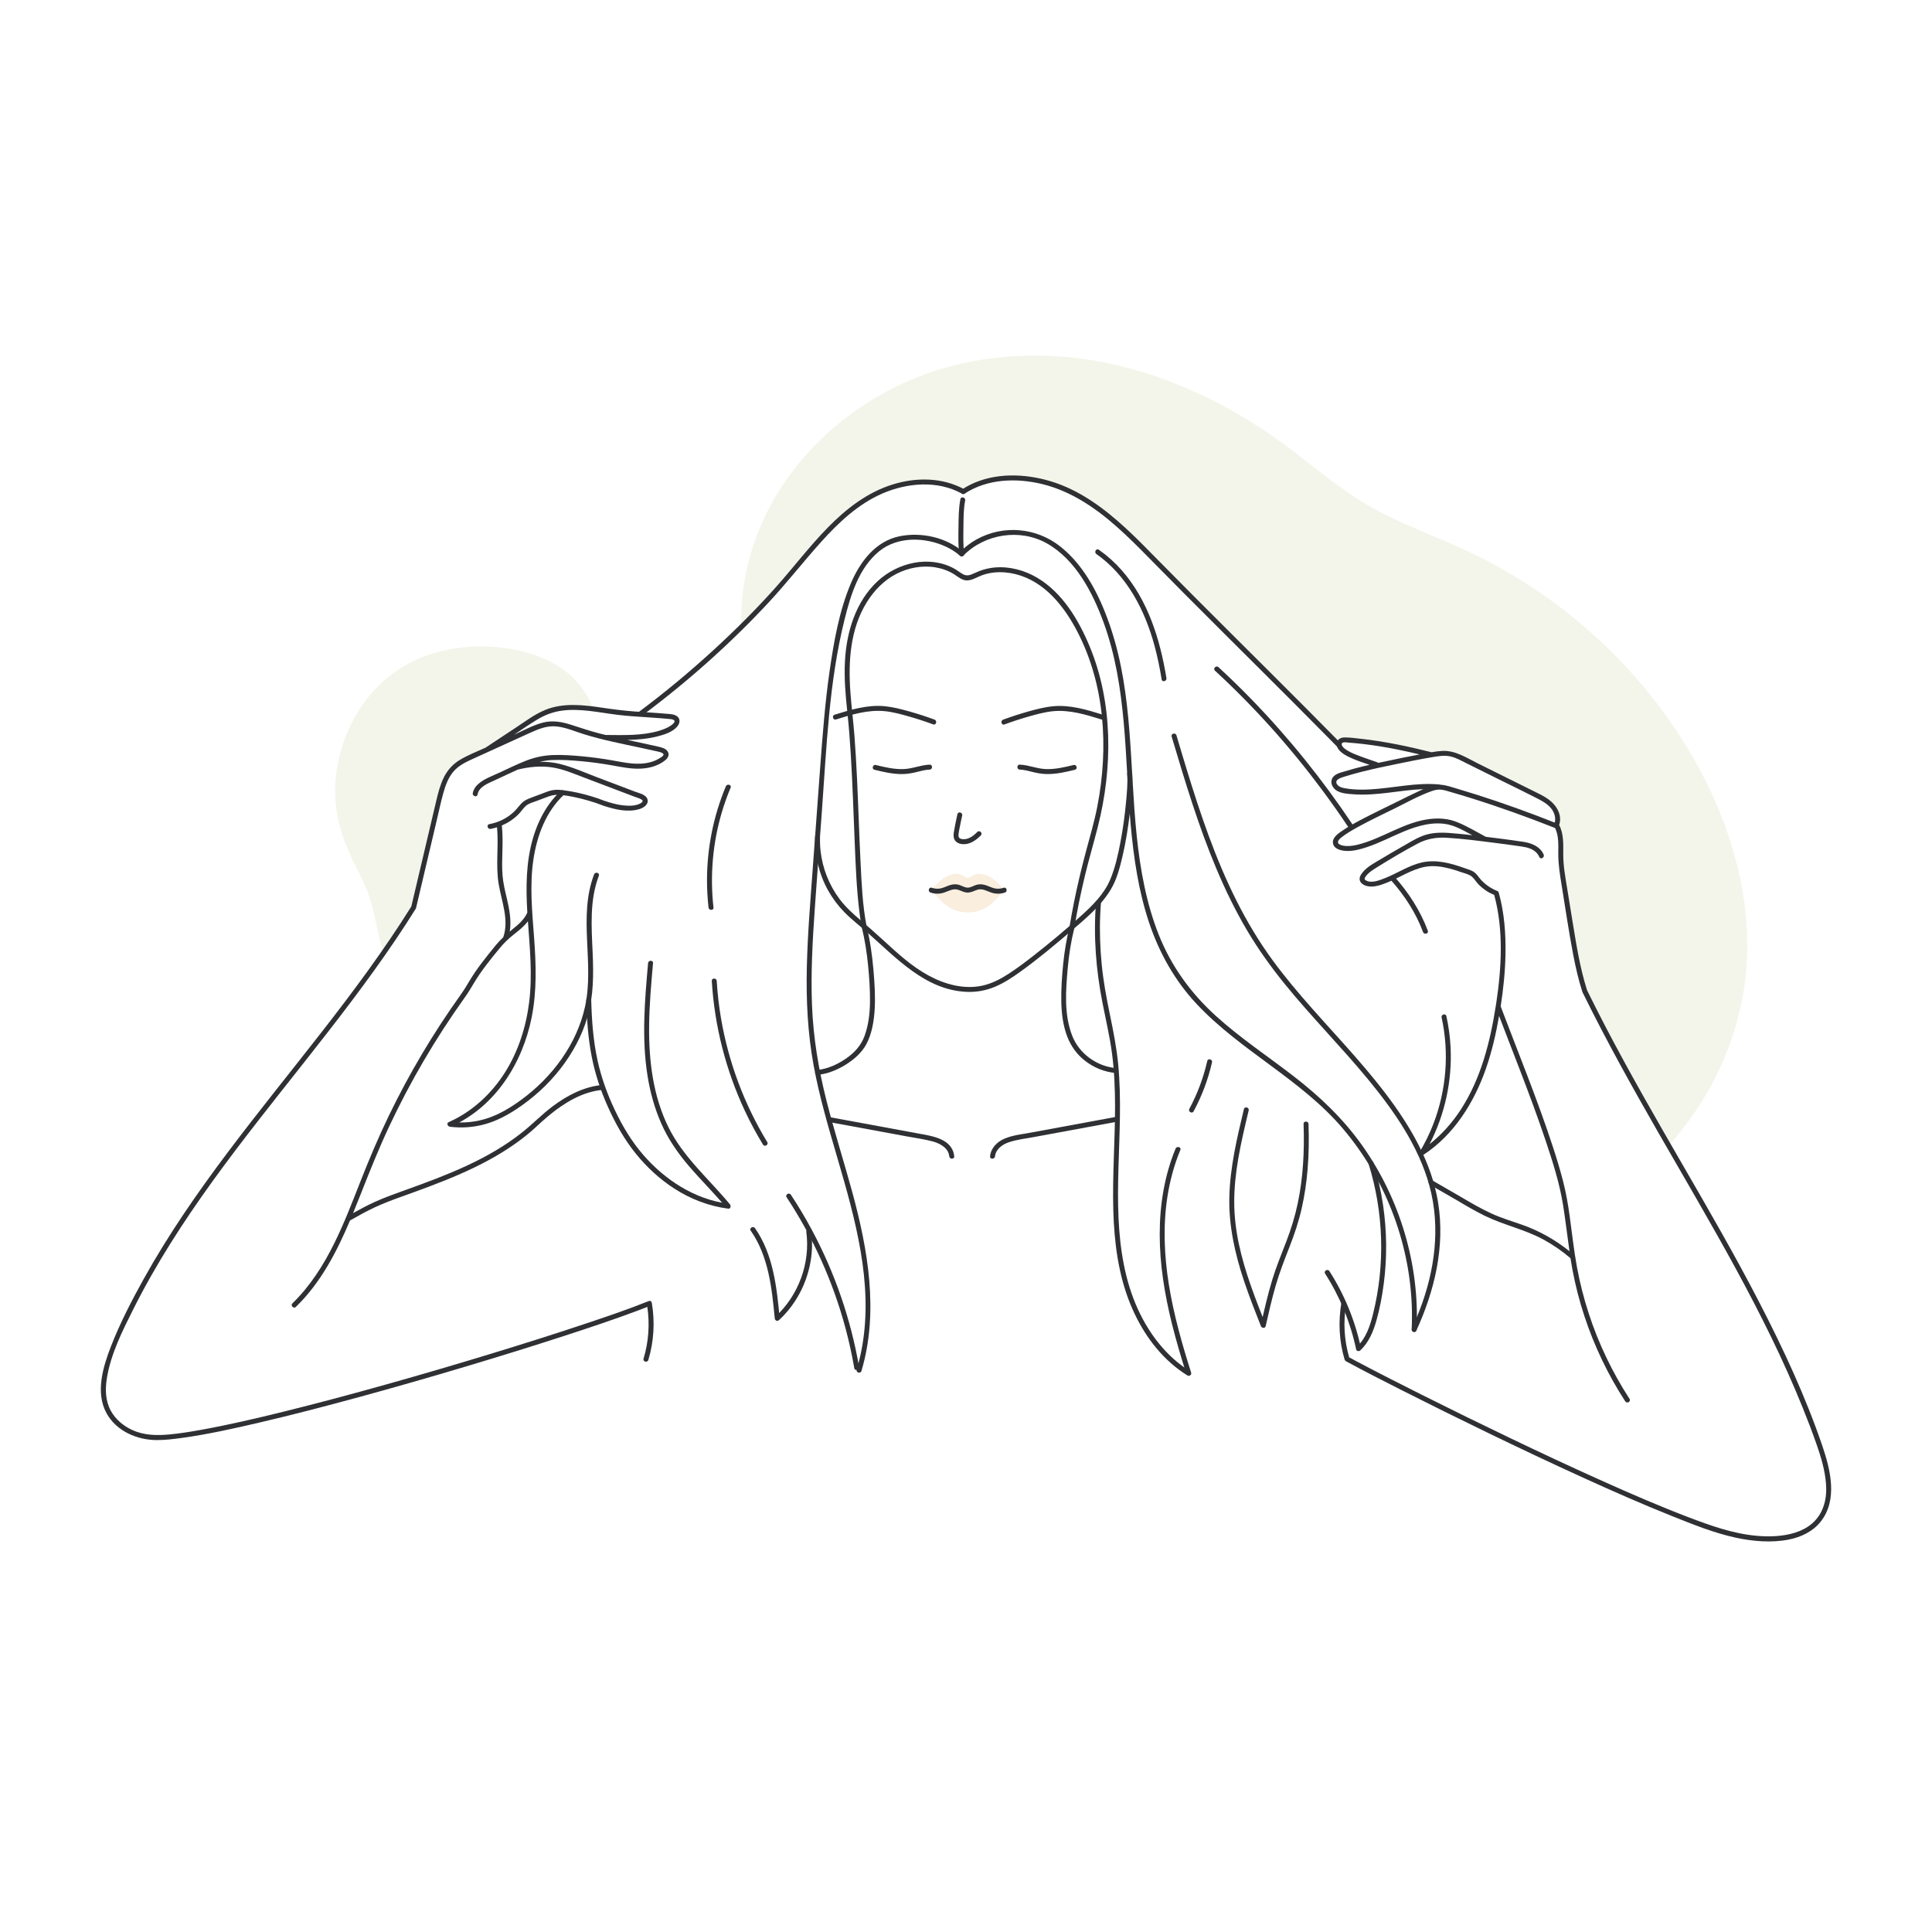 <svg width="500" height="500" viewBox="0 0 500 500" fill="none" xmlns="http://www.w3.org/2000/svg">
<rect x="0" y="0" width="500" height="500" fill="#808080" stroke="none"/>
<g clip-path="url(#clip0_771_402)">
<path d="M500 0H0V500H500V0Z" fill="white"/>
<path d="M145.681 173.213C141.6 170.327 136.787 168.687 131.883 167.889C122.763 166.407 112.536 167.631 104.522 172.391C95.841 177.547 89.963 186.462 87.726 196.219C86.338 202.276 86.389 208.355 88.096 214.344C88.915 217.218 90.035 219.995 91.307 222.697C92.571 225.385 94.063 227.956 95.112 230.741C96.852 235.367 97.432 240.285 98.768 245.021C98.993 245.815 98.971 245.831 99.258 246.578C99.701 246.016 104.987 239.354 106.985 236.173C106.929 235.978 106.915 235.761 106.965 235.522C107.709 232.041 109.028 228.72 109.82 225.253C110.596 221.857 111.097 218.4 111.892 215C113.007 210.224 113.417 204.604 116.214 200.434C119.339 195.775 125.148 195.222 129.59 192.363C131.964 190.837 133.915 188.791 136.239 187.201C138.421 185.709 140.884 184.603 143.434 183.911C146.68 183.03 150.02 182.821 153.355 182.961C151.775 179.057 149.16 175.675 145.681 173.213Z" fill="#F3F5EA"/>
<path d="M413.589 165.368C403.012 155.611 390.921 147.599 377.79 141.716C370.084 138.261 362.106 135.34 354.742 131.165C347.738 127.195 341.554 122.047 335.203 117.143C310.725 98.246 279.876 87.18 248.91 94.079C217.165 101.152 191.109 128.618 191.81 162.02C195.759 157.938 199.833 153.98 203.736 149.851C207.13 146.26 210.168 142.41 213.375 138.661C216.036 135.552 218.956 132.642 222.377 130.367C230.219 125.153 240.641 124.117 249.591 126.716C249.635 126.728 249.67 126.748 249.711 126.762C249.797 126.716 258.796 123.61 263.363 123.884C267.201 124.115 271.122 125.254 274.713 126.588C278.178 127.875 281.483 129.588 284.486 131.746C287.36 133.812 289.868 136.288 292.288 138.865C296.073 142.238 299.589 145.896 303.155 149.501C306.803 153.187 310.716 156.595 314.315 160.33C317.839 163.986 320.93 168.019 324.593 171.543C328.182 174.992 331.914 178.276 335.432 181.804C339.035 185.417 342.537 189.18 346.59 192.303C346.635 192.337 346.67 192.376 346.708 192.414C349.026 191.667 351.442 191.856 353.816 192.274C356.478 192.745 359.132 193.305 361.776 193.865C364.301 194.401 366.833 194.945 369.401 195.223C371.541 195.456 373.699 195.566 375.816 195.969C377.979 196.384 379.929 197.228 381.882 198.216C384.184 199.382 386.493 200.534 388.8 201.689C392.126 203.352 395.647 204.845 398.845 206.752C401.309 208.222 403.775 210.527 402.876 213.669C402.867 213.698 402.852 213.722 402.843 213.748C403.697 217.481 404.081 221.289 404.441 225.095C404.802 228.929 405.262 232.749 405.8 236.563C406.78 243.513 408.202 250.411 410.307 257.113C410.383 257.206 410.454 257.312 410.515 257.436C412.437 261.301 414.133 265.277 416.132 269.103C418.118 272.907 430.558 295 431.63 296.703C444.506 282.579 452.27 263.832 452.194 244.53C452.079 214.528 435.196 185.303 413.589 165.368Z" fill="#F3F5EA"/>
<path d="M259.474 229.77C258.203 228.415 256.857 227.018 255.116 226.464C254.29 226.202 253.356 226.009 252.518 226.236C251.802 226.429 251.222 227.141 250.487 227.162C249.752 227.142 249.071 226.421 248.354 226.228C247.516 226.001 246.682 226.202 245.857 226.464C244.116 227.018 242.769 228.415 241.499 229.77C241.226 230.062 241.265 230.594 241.624 231.02C242.836 232.457 244.125 233.884 245.697 234.838C246.317 235.215 246.981 235.505 247.667 235.721C249.503 236.296 251.472 236.296 253.306 235.721C253.994 235.506 254.657 235.216 255.277 234.838C256.849 233.884 258.138 232.457 259.349 231.02C259.707 230.594 259.748 230.063 259.474 229.77Z" fill="#FAEEDF"/>
<path d="M210.933 216.635C210.835 221.433 211.962 226.216 214.298 230.418C215.445 232.48 216.876 234.394 218.529 236.077C220.386 237.965 222.493 239.584 224.478 241.332C231.946 247.903 239.511 256.25 250.184 256.694C252.69 256.798 255.171 256.349 257.484 255.381C259.884 254.376 262.052 252.929 264.156 251.412C268.679 248.152 272.959 244.57 277.198 240.951C280.943 237.754 284.914 234.469 287.474 230.189C289.034 227.582 289.832 224.485 290.517 221.552C291.37 217.903 291.953 214.186 292.394 210.463C292.74 207.536 293.027 204.581 293.041 201.632C293.043 201.171 293.037 200.71 293.01 200.252C292.962 199.434 291.681 199.428 291.73 200.252C291.876 202.706 291.641 205.203 291.413 207.643C291.086 211.15 290.604 214.648 289.94 218.107C289.321 221.33 288.592 224.61 287.316 227.645C285.734 231.402 282.685 234.402 279.705 237.083C275.777 240.617 271.697 244.023 267.537 247.279C265.441 248.917 263.31 250.537 261.078 251.987C258.985 253.347 256.749 254.524 254.297 255.07C249.52 256.136 244.52 254.747 240.307 252.464C235.857 250.05 232.123 246.565 228.415 243.167C226.533 241.442 224.617 239.759 222.669 238.109C220.735 236.469 218.856 234.766 217.324 232.732C214.572 229.074 212.832 224.679 212.352 220.125C212.23 218.966 212.189 217.801 212.212 216.638C212.23 215.811 210.949 215.811 210.933 216.635Z" fill="#2E3034"/>
<path d="M249.319 142.894C244.974 139.063 238.432 137.635 232.81 138.782C226.572 140.053 222.552 145.415 220.199 150.983C217.178 158.126 215.8 166.065 214.697 173.701C213.508 181.938 212.886 190.24 212.267 198.534C211.618 207.223 210.984 215.913 210.351 224.605C209.728 233.177 209.003 241.755 208.806 250.353C208.611 258.858 209.027 267.359 210.567 275.736C212.069 283.914 214.441 291.898 216.772 299.871C221.353 315.543 226.021 332.105 223.112 348.546C222.759 350.544 222.288 352.516 221.711 354.461C221.476 355.253 222.711 355.589 222.945 354.8C227.483 339.517 224.621 323.35 220.513 308.315C218.374 300.484 215.895 292.748 213.9 284.878C211.841 276.757 210.477 268.55 210.146 260.169C209.816 251.802 210.289 243.431 210.875 235.086C211.465 226.685 212.09 218.285 212.707 209.886C213.92 193.371 214.538 176.548 218.551 160.413C220.138 154.031 222.24 146.983 227.543 142.658C232.309 138.771 239.444 138.98 244.814 141.48C246.115 142.087 247.335 142.848 248.414 143.798C249.03 144.341 249.939 143.439 249.319 142.894Z" fill="#2E3034"/>
<path d="M249.319 143.799C254.855 138.142 263.957 136.733 270.886 140.604C278.352 144.778 282.79 153.362 285.614 161.105C291.72 177.861 291.052 195.972 292.625 213.477C293.389 221.98 294.639 230.519 297.34 238.643C299.956 246.517 304.008 253.761 309.692 259.832C321.065 271.985 336.618 279.27 347.471 292.007C358.299 304.714 364.723 321.153 365.367 337.837C365.447 339.918 365.432 342 365.338 344.079C365.3 344.903 366.581 344.901 366.618 344.079C367.393 327.201 362.282 310.183 352.511 296.415C347.584 289.473 341.494 283.698 334.778 278.514C328.061 273.33 320.951 268.624 314.656 262.911C308.183 257.035 303.12 250.062 299.888 241.914C296.636 233.716 295.079 224.945 294.17 216.206C292.315 198.372 293.232 179.967 287.532 162.734C284.934 154.877 280.928 146.505 274.249 141.313C268.08 136.521 259.669 135.794 252.788 139.566C251.174 140.453 249.703 141.58 248.415 142.895C247.838 143.482 248.742 144.39 249.319 143.799Z" fill="#2E3034"/>
<path d="M283.652 233.52C282.947 242.175 283.637 250.909 285.298 259.42C286.162 263.845 287.214 268.238 287.798 272.712C288.383 277.186 288.569 281.702 288.573 286.208C288.582 295.211 287.866 304.203 288.121 313.205C288.353 321.458 289.399 329.833 292.543 337.526C295.237 344.119 299.37 350.194 305.124 354.483C305.836 355.013 306.572 355.51 307.327 355.979C307.793 356.269 308.435 355.789 308.268 355.256C305.899 347.781 303.748 340.207 302.501 332.453C301.293 324.947 300.961 317.225 302.13 309.692C302.774 305.549 303.869 301.484 305.473 297.609C305.789 296.848 304.551 296.517 304.239 297.268C301.343 304.269 300.135 311.869 300.132 319.42C300.128 327.239 301.413 335.009 303.292 342.58C304.38 346.962 305.67 351.292 307.033 355.598C307.346 355.356 307.66 355.115 307.973 354.875C301.919 351.112 297.465 345.308 294.516 338.886C291.128 331.512 289.851 323.368 289.478 315.316C289.071 306.501 289.721 297.687 289.836 288.872C289.895 284.402 289.815 279.924 289.389 275.473C288.969 271.084 288.114 266.775 287.219 262.462C286.335 258.201 285.548 253.937 285.123 249.603C284.701 245.32 284.553 241.007 284.733 236.706C284.777 235.644 284.844 234.583 284.931 233.521C285 232.699 283.719 232.703 283.652 233.52Z" fill="#2E3034"/>
<path d="M249.627 126.663C243.926 123.511 237.089 123.484 230.974 125.394C224.446 127.434 219.003 131.658 214.273 136.489C209.382 141.485 205.165 147.087 200.502 152.289C195.501 157.871 190.182 163.169 184.655 168.231C178.507 173.861 172.091 179.208 165.402 184.186C164.748 184.671 165.385 185.783 166.048 185.29C177.829 176.529 188.893 166.697 198.896 155.947C203.647 150.84 207.924 145.335 212.589 140.157C217.07 135.186 222.115 130.434 228.329 127.734C234.818 124.917 242.621 124.253 248.98 127.769C249.702 128.167 250.349 127.063 249.627 126.663Z" fill="#2E3034"/>
<path d="M249.508 143.346C249.255 141.058 249.301 138.716 249.335 136.418C249.37 134.147 249.339 131.764 249.785 129.525C249.945 128.719 248.712 128.376 248.551 129.184C248.092 131.488 248.097 133.919 248.057 136.258C248.018 138.609 247.968 141.006 248.227 143.346C248.316 144.156 249.598 144.166 249.508 143.346Z" fill="#2E3034"/>
<path d="M342.941 329.612C346.78 335.602 349.499 342.243 350.968 349.204C351.071 349.695 351.705 349.797 352.037 349.486C354.222 347.444 355.397 344.636 356.199 341.811C357.096 338.65 357.7 335.401 358.125 332.145C359.001 325.432 358.923 318.616 357.943 311.919C357.393 308.17 356.547 304.468 355.421 300.851C355.178 300.065 353.941 300.4 354.187 301.19C358.075 313.682 358.519 327.194 355.378 339.901C354.6 343.049 353.567 346.303 351.132 348.581C351.488 348.676 351.846 348.769 352.202 348.863C350.712 341.805 347.938 335.04 344.046 328.964C343.603 328.274 342.495 328.915 342.941 329.612Z" fill="#2E3034"/>
<path d="M259.74 229.754C258.87 230.057 257.984 230.095 257.097 229.831C256.335 229.604 255.624 229.226 254.857 229.015C254.101 228.806 253.33 228.785 252.582 229.033C251.874 229.267 251.205 229.711 250.444 229.727C249.681 229.711 249.013 229.267 248.305 229.033C247.558 228.785 246.784 228.806 246.03 229.015C245.261 229.226 244.552 229.604 243.789 229.831C242.902 230.095 242.018 230.056 241.146 229.754C240.366 229.484 240.031 230.72 240.805 230.988C241.67 231.288 242.587 231.365 243.492 231.215C244.344 231.071 245.113 230.677 245.923 230.393C246.736 230.104 247.429 230.05 248.242 230.368C248.931 230.64 249.575 230.953 250.319 230.995C250.348 230.999 250.37 231.014 250.401 231.014C250.416 231.014 250.428 231.01 250.444 231.008C250.458 231.01 250.471 231.014 250.486 231.014C250.517 231.014 250.539 231 250.568 230.995C251.312 230.953 251.955 230.64 252.646 230.368C253.459 230.049 254.15 230.104 254.964 230.393C255.773 230.677 256.542 231.071 257.396 231.215C258.299 231.365 259.215 231.288 260.081 230.988C260.855 230.72 260.522 229.484 259.74 229.754Z" fill="#2E3034"/>
<path d="M276.782 239.909C276.005 243.054 275.476 246.25 275.151 249.472C274.827 252.685 274.604 255.943 274.664 259.173C274.721 262.275 275.103 265.433 276.231 268.342C277.15 270.711 278.624 272.775 280.607 274.372C282.972 276.278 285.809 277.441 288.836 277.705C289.657 277.778 289.652 276.498 288.836 276.424C283.908 275.996 279.328 272.73 277.506 268.104C275.314 262.534 275.821 256.197 276.347 250.365C276.655 246.955 277.196 243.575 278.018 240.251C278.215 239.451 276.98 239.107 276.782 239.909Z" fill="#2E3034"/>
<path d="M223.012 239.923C223.807 243.145 224.322 246.425 224.649 249.723C224.964 252.918 225.196 256.151 225.152 259.361C225.112 262.363 224.759 265.382 223.705 268.209C222.822 270.574 221.152 272.407 219.101 273.846C216.897 275.392 214.27 276.627 211.565 276.905C210.753 276.987 210.745 278.269 211.565 278.184C214.146 277.92 216.635 276.92 218.829 275.558C220.95 274.241 222.993 272.495 224.191 270.269C225.655 267.543 226.179 264.285 226.365 261.232C226.57 257.874 226.34 254.481 226.058 251.134C225.729 247.247 225.182 243.374 224.246 239.584C224.049 238.783 222.814 239.122 223.012 239.923Z" fill="#2E3034"/>
<path d="M257.511 299.251C257.699 297.379 259.448 296.169 261.089 295.616C263.131 294.926 265.35 294.68 267.463 294.29C272.023 293.448 276.581 292.605 281.139 291.765C283.762 291.28 286.385 290.797 289.007 290.311C289.816 290.161 289.473 288.927 288.666 289.077C283.744 289.984 278.822 290.893 273.9 291.803C271.48 292.249 269.059 292.696 266.638 293.142C264.427 293.55 262.068 293.788 259.983 294.673C258.047 295.495 256.448 297.084 256.23 299.25C256.148 300.071 257.43 300.065 257.511 299.251Z" fill="#2E3034"/>
<path d="M246.949 299.251C246.486 294.645 241.119 293.988 237.515 293.324C232.695 292.433 227.876 291.544 223.057 290.655C220.296 290.145 217.535 289.636 214.775 289.124C213.968 288.976 213.624 290.21 214.433 290.36C218.983 291.198 223.533 292.039 228.079 292.879C230.309 293.291 232.54 293.703 234.768 294.113C236.934 294.513 239.152 294.811 241.282 295.374C243.189 295.877 245.446 297.04 245.669 299.251C245.751 300.065 247.033 300.074 246.949 299.251Z" fill="#2E3034"/>
<path d="M145.118 204.694C140.947 208.575 138.504 213.893 137.306 219.396C135.949 225.629 136.163 232.011 136.618 238.334C137.119 245.323 137.82 252.332 136.952 259.323C136.15 265.782 134.123 272.159 130.613 277.666C127.099 283.177 122.115 287.752 116.115 290.412C115.461 290.702 115.896 291.537 116.438 291.603C119.515 291.987 122.663 291.755 125.644 290.901C128.451 290.097 131.072 288.737 133.505 287.144C137.864 284.294 141.79 280.744 144.999 276.638C148.126 272.635 150.594 268.111 152.032 263.227C153.647 257.747 153.622 252.077 153.37 246.418C153.074 239.796 152.575 232.962 154.982 226.639C155.276 225.87 154.038 225.535 153.748 226.3C149.569 237.271 153.857 249.172 151.431 260.411C149.31 270.225 142.906 278.779 134.882 284.639C132.3 286.525 129.519 288.236 126.486 289.291C123.259 290.414 119.825 290.747 116.437 290.324C116.545 290.722 116.653 291.118 116.761 291.515C128.153 286.465 135.256 275.13 137.612 263.211C138.956 256.411 138.735 249.542 138.223 242.665C137.726 235.995 137.049 229.231 138.026 222.569C138.95 216.273 141.276 210.015 146.022 205.598C146.629 205.037 145.721 204.133 145.118 204.694Z" fill="#2E3034"/>
<path d="M151.731 258.833C151.858 263.674 152.185 268.525 153.101 273.287C153.974 277.824 155.427 282.208 157.316 286.42C159.256 290.75 161.566 294.872 164.552 298.57C167.38 302.078 170.74 305.175 174.531 307.617C178.748 310.335 183.487 312.152 188.467 312.802C189.08 312.881 189.226 312.079 188.92 311.708C183.49 305.121 176.84 299.507 172.998 291.738C169.023 283.7 167.916 274.582 167.989 265.714C168.035 260.215 168.513 254.735 169.003 249.26C169.076 248.44 167.795 248.446 167.723 249.26C166.862 258.898 166.043 268.649 167.554 278.264C168.233 282.579 169.389 286.818 171.159 290.814C172.929 294.817 175.398 298.387 178.23 301.708C181.401 305.425 184.907 308.841 188.015 312.612C188.165 312.249 188.317 311.884 188.467 311.52C179.774 310.387 172.064 305.357 166.414 298.811C163.414 295.334 161.084 291.415 159.117 287.277C157.172 283.185 155.63 278.91 154.653 274.483C153.519 269.343 153.149 264.08 153.011 258.831C152.99 258.011 151.71 258.007 151.731 258.833Z" fill="#2E3034"/>
<path d="M222.326 353.746C220.188 341.397 216.053 329.409 210.137 318.358C208.459 315.226 206.637 312.171 204.68 309.203C204.228 308.519 203.118 309.159 203.575 309.85C210.435 320.257 215.603 331.742 218.828 343.783C219.738 347.181 220.491 350.62 221.091 354.087C221.231 354.897 222.466 354.554 222.326 353.746Z" fill="#2E3034"/>
<path d="M198.559 295.563C192.596 285.761 188.529 274.855 186.597 263.544C186.05 260.339 185.686 257.108 185.489 253.864C185.439 253.046 184.16 253.04 184.21 253.864C184.915 265.524 187.849 277.002 192.812 287.573C194.202 290.533 195.754 293.415 197.454 296.21C197.881 296.913 198.989 296.27 198.559 295.563Z" fill="#2E3034"/>
<path d="M249.627 127.769C255.529 123.876 263.108 123.652 269.801 125.299C277.142 127.104 283.468 131.407 289.06 136.362C291.971 138.942 294.715 141.7 297.44 144.473C300.479 147.566 303.525 150.652 306.582 153.725C312.779 159.953 319.012 166.144 325.237 172.343C331.433 178.513 337.622 184.688 343.76 190.916C344.531 191.698 345.3 192.479 346.069 193.263C346.646 193.854 347.552 192.947 346.974 192.358C340.753 186.021 334.474 179.74 328.183 173.472C321.814 167.125 315.432 160.79 309.083 154.422C305.962 151.292 302.85 148.154 299.751 145.002C296.952 142.154 294.166 139.292 291.223 136.592C285.607 131.44 279.285 126.766 271.901 124.547C265.229 122.539 257.604 122.286 251.217 125.385C250.443 125.761 249.698 126.191 248.98 126.664C248.296 127.115 248.936 128.224 249.627 127.769Z" fill="#2E3034"/>
<path d="M308.906 287.608C311.054 283.619 312.662 279.358 313.667 274.942C313.85 274.14 312.616 273.797 312.434 274.603C311.45 278.915 309.899 283.067 307.8 286.961C307.409 287.688 308.515 288.333 308.906 287.608Z" fill="#2E3034"/>
<path d="M303.226 190.633C306.668 202.189 310.138 213.769 314.83 224.893C317.147 230.386 319.759 235.759 322.801 240.89C325.681 245.749 328.979 250.329 332.536 254.713C339.403 263.175 347.108 270.913 354.038 279.32C360.747 287.462 367.123 296.574 369.933 306.875C372.867 317.629 371.336 328.832 367.383 339.117C366.781 340.684 366.122 342.229 365.424 343.755C365.084 344.5 366.188 345.151 366.531 344.402C371.276 334.027 374.024 322.62 372.181 311.213C370.488 300.729 364.896 291.306 358.552 282.966C351.902 274.223 344.174 266.392 337.017 258.076C333.411 253.887 329.946 249.567 326.875 244.965C323.504 239.915 320.602 234.562 318.055 229.053C312.934 217.968 309.254 206.288 305.751 194.613C305.318 193.174 304.89 191.733 304.461 190.293C304.226 189.504 302.989 189.841 303.226 190.633Z" fill="#2E3034"/>
<path d="M301.872 175.493C300.223 165.468 297.122 155.353 290.3 147.58C288.545 145.583 286.563 143.801 284.384 142.276C283.708 141.801 283.068 142.911 283.739 143.381C291.706 148.963 296.329 157.983 298.805 167.174C299.574 170.024 300.159 172.921 300.637 175.831C300.771 176.644 302.005 176.3 301.872 175.493Z" fill="#2E3034"/>
<path d="M278.018 240.251C278.748 235.773 279.659 231.326 280.709 226.913C281.737 222.596 283.007 218.347 284.1 214.048C286.063 206.326 287.048 198.317 286.786 190.347C286.527 182.506 285.049 174.659 282.044 167.394C279.189 160.494 275.009 153.427 268.421 149.517C265.179 147.595 261.306 146.541 257.529 146.858C255.632 147.017 253.852 147.534 252.136 148.35C251.159 148.817 250.249 149.174 249.23 148.614C248.431 148.176 247.731 147.579 246.928 147.14C240.493 143.631 232.336 145.583 227.145 150.394C221.442 155.68 219.078 163.541 218.672 171.104C218.434 175.537 218.824 179.954 219.297 184.359C219.681 187.945 219.953 191.543 220.174 195.144C220.635 202.632 220.871 210.13 221.182 217.624C221.442 223.907 221.666 230.223 222.472 236.463C222.622 237.622 222.793 238.777 223.012 239.924C223.165 240.732 224.4 240.389 224.246 239.583C223.205 234.117 222.974 228.478 222.699 222.932C222.344 215.724 222.134 208.51 221.789 201.304C221.615 197.695 221.411 194.088 221.135 190.487C220.844 186.716 220.361 182.965 220.085 179.193C219.502 171.201 220.012 162.788 224.352 155.814C226.222 152.811 228.781 150.181 231.939 148.539C235.028 146.934 238.703 146.247 242.151 146.842C243.84 147.133 245.468 147.715 246.927 148.624C247.702 149.107 248.404 149.728 249.278 150.037C250.193 150.36 251.122 150.182 251.993 149.816C252.896 149.438 253.75 148.983 254.689 148.693C255.548 148.427 256.436 148.243 257.33 148.155C259.203 147.974 261.092 148.145 262.912 148.608C270.336 150.5 275.369 156.861 278.762 163.361C282.334 170.206 284.408 177.781 285.18 185.447C285.959 193.193 285.477 201.051 283.992 208.685C283.21 212.71 282.04 216.623 280.987 220.581C279.84 224.89 278.806 229.232 277.93 233.606C277.509 235.699 277.126 237.802 276.783 239.909C276.65 240.715 277.885 241.062 278.018 240.251Z" fill="#2E3034"/>
<path d="M259.945 187.487C261.986 186.734 264.052 186.056 266.143 185.461C268.205 184.875 270.312 184.284 272.451 184.068C276.786 183.634 281.014 184.939 285.102 186.211C285.89 186.455 286.228 185.221 285.443 184.975C281.254 183.674 276.891 182.342 272.451 182.786C270.268 183.005 268.133 183.57 266.027 184.16C263.859 184.771 261.717 185.469 259.605 186.248C258.839 186.535 259.17 187.773 259.945 187.487Z" fill="#2E3034"/>
<path d="M263.916 199.169C265.147 199.216 266.317 199.561 267.506 199.851C268.646 200.129 269.797 200.309 270.972 200.324C273.417 200.355 275.827 199.797 278.187 199.214C278.987 199.017 278.648 197.781 277.847 197.98C275.52 198.552 273.153 199.108 270.74 199.04C268.408 198.975 266.243 197.978 263.917 197.889C263.092 197.857 263.093 199.138 263.916 199.169Z" fill="#2E3034"/>
<path d="M241.851 186.234C239.739 185.455 237.598 184.756 235.43 184.145C233.323 183.555 231.189 182.99 229.006 182.771C224.565 182.327 220.203 183.658 216.014 184.96C215.229 185.203 215.564 186.441 216.354 186.196C220.444 184.923 224.67 183.618 229.006 184.052C231.145 184.267 233.252 184.858 235.313 185.445C237.405 186.04 239.471 186.718 241.511 187.471C242.285 187.757 242.619 186.519 241.851 186.234Z" fill="#2E3034"/>
<path d="M240.592 197.89C238.266 197.979 236.102 198.976 233.77 199.041C231.356 199.11 228.989 198.556 226.663 197.982C225.862 197.785 225.52 199.019 226.322 199.216C228.68 199.799 231.092 200.357 233.538 200.328C234.713 200.314 235.864 200.131 237.004 199.853C238.193 199.565 239.363 199.218 240.593 199.171C241.413 199.14 241.418 197.859 240.592 197.89Z" fill="#2E3034"/>
<path d="M175.313 187.968C175.923 187.203 176.134 186.145 175.313 185.443C174.523 184.767 173.29 184.797 172.319 184.708C169.65 184.466 166.974 184.333 164.303 184.136C161.529 183.931 158.784 183.588 156.033 183.18C151.109 182.449 145.851 181.785 141.106 183.726C138.388 184.836 135.986 186.665 133.55 188.275C130.97 189.98 128.391 191.685 125.811 193.39C125.783 193.408 125.771 193.432 125.748 193.455C123.562 194.435 121.29 195.334 119.219 196.534C117.309 197.64 115.843 199.209 114.865 201.188C113.925 203.092 113.398 205.159 112.91 207.215C112.294 209.825 111.68 212.436 111.063 215.044C109.828 220.281 108.591 225.518 107.356 230.755C107.053 232.036 106.752 233.317 106.449 234.597C99.407 245.856 91.478 256.523 83.325 266.993C75.241 277.376 66.94 287.59 59.029 298.108C51.108 308.641 43.574 319.501 37.166 331.03C34.037 336.661 31.046 342.454 28.707 348.465C26.646 353.763 24.625 360.453 27.6 365.799C30.152 370.386 35.481 372.68 40.567 372.691C42.755 372.695 44.944 372.425 47.106 372.127C53.807 371.199 60.436 369.722 67.019 368.185C75.67 366.167 84.27 363.926 92.839 361.588C102.148 359.049 111.422 356.384 120.667 353.619C129.154 351.081 137.617 348.463 146.039 345.722C152.414 343.65 158.779 341.531 165.057 339.178C165.885 338.868 166.707 338.545 167.531 338.222C168.182 342.702 167.86 347.279 166.555 351.617C166.316 352.409 167.551 352.745 167.788 351.958C169.232 347.16 169.525 342.097 168.686 337.161C168.651 336.952 168.541 336.822 168.402 336.755C168.272 336.664 168.103 336.631 167.898 336.713C162.435 338.903 156.847 340.791 151.266 342.654C143.309 345.311 135.308 347.834 127.284 350.282C118.271 353.034 109.227 355.688 100.155 358.235C91.326 360.713 82.467 363.096 73.562 365.295C66.323 367.086 59.048 368.791 51.703 370.1C49.131 370.561 46.543 370.977 43.939 371.226C40.638 371.543 37.312 371.498 34.23 370.083C31.914 369.022 29.891 367.329 28.662 365.073C27.28 362.542 27.203 359.601 27.641 356.805C28.631 350.472 31.661 344.48 34.504 338.806C40.342 327.155 47.441 316.184 55.064 305.629C62.698 295.062 70.858 284.89 78.93 274.658C87.037 264.381 95.073 254.027 102.4 243.173C104.154 240.575 105.862 237.948 107.524 235.291C107.545 235.267 107.561 235.238 107.579 235.207C107.585 235.197 107.593 235.187 107.6 235.175C107.615 235.151 107.615 235.128 107.626 235.106C107.638 235.076 107.657 235.056 107.665 235.023C107.669 235.005 107.673 234.986 107.678 234.968C107.683 234.944 107.693 234.919 107.695 234.897C108.883 229.861 110.072 224.825 111.26 219.789C111.86 217.249 112.458 214.71 113.058 212.171C113.605 209.849 114.097 207.504 114.742 205.207C115.283 203.277 115.992 201.302 117.295 199.745C118.744 198.017 120.8 197.11 122.807 196.197C127.552 194.037 132.296 191.878 137.041 189.718C139.26 188.707 141.5 187.751 143.992 187.996C146.457 188.238 148.797 189.299 151.143 190.022C155.945 191.5 160.879 192.474 165.788 193.521C167.016 193.785 168.244 194.051 169.468 194.333C169.838 194.416 172.116 194.743 171.665 195.47C171.435 195.842 170.861 196.135 170.494 196.353C170.007 196.644 169.493 196.879 168.957 197.061C167.945 197.406 166.887 197.585 165.821 197.635C163.344 197.751 160.905 197.221 158.481 196.789C155.96 196.34 153.419 195.995 150.871 195.754C148.344 195.514 145.781 195.319 143.242 195.399C140.751 195.478 138.375 195.98 136.058 196.895C133.785 197.796 131.578 198.878 129.363 199.909C127.457 200.798 125.228 201.554 123.658 203.005C123 203.612 122.51 204.387 122.358 205.276C122.219 206.082 123.453 206.429 123.592 205.617C123.946 203.553 126.404 202.704 128.063 201.925C130.045 200.995 132.029 200.062 134.028 199.163C134.03 199.163 134.031 199.163 134.033 199.163C136.939 198.453 139.988 198.146 142.961 198.611C145.837 199.062 148.552 200.245 151.256 201.27C154.137 202.364 157.018 203.458 159.9 204.55C161.34 205.098 162.78 205.644 164.221 206.19C164.805 206.412 165.483 206.578 166.017 206.907C166.582 207.256 166.219 207.642 165.767 207.9C164.483 208.63 162.659 208.58 161.24 208.425C159.604 208.247 158.009 207.77 156.45 207.262C154.396 206.424 151.682 205.64 149.52 205.16C148.418 204.914 147.307 204.72 146.19 204.569C145.133 204.427 144.081 204.301 143.02 204.49C141.963 204.681 140.956 205.137 139.956 205.513C138.884 205.917 137.802 206.297 136.741 206.729C135.815 207.107 135.13 207.63 134.504 208.408C133.886 209.178 133.249 209.908 132.493 210.548C130.823 211.967 128.786 212.886 126.638 213.284C125.829 213.433 126.172 214.669 126.979 214.518C127.539 214.414 128.086 214.264 128.629 214.094C129.096 219.002 128.241 223.949 129.063 228.837C129.822 233.335 131.788 238.03 130.245 242.559C129.531 243.239 128.849 243.952 128.208 244.739C125.843 247.66 123.439 250.605 121.513 253.837C120.774 255.077 120.03 256.311 119.191 257.484C112.142 267.337 105.931 277.784 100.658 288.689C97.957 294.275 95.549 299.983 93.28 305.754C91.174 311.108 89.109 316.49 86.561 321.656C83.734 327.386 80.282 332.834 75.678 337.31C75.086 337.885 75.993 338.79 76.583 338.215C83.007 331.969 87.122 324.028 90.588 315.855C92.667 314.673 94.759 313.506 96.926 312.491C99.107 311.468 101.359 310.612 103.624 309.798C108.867 307.918 114.109 306.028 119.21 303.783C124.274 301.555 129.204 298.967 133.706 295.731C135.392 294.519 137.027 293.231 138.55 291.816C139.728 290.722 140.913 289.634 142.155 288.613C146.065 285.398 150.71 282.554 155.853 282.069C156.667 281.992 156.675 280.711 155.853 280.788C151.139 281.232 146.836 283.467 143.09 286.264C140.274 288.365 137.852 290.902 135.106 293.082C126.287 300.085 115.581 304.151 105.089 307.918C102.374 308.893 99.654 309.854 97.024 311.042C95.091 311.915 93.226 312.922 91.376 313.955C92.119 312.148 92.846 310.34 93.554 308.537C95.804 302.817 98.09 297.125 100.702 291.56C103.43 285.751 106.421 280.065 109.661 274.526C112.946 268.911 116.49 263.451 120.274 258.161C121.128 256.968 121.884 255.713 122.633 254.453C124.561 251.214 126.963 248.242 129.36 245.346C130.399 244.089 131.567 242.949 132.848 241.94C134.619 240.542 136.492 239.1 137.496 237.009C137.851 236.27 136.747 235.619 136.391 236.362C135.569 238.075 134.127 239.291 132.672 240.458C132.41 240.665 132.178 240.889 131.924 241.1C132.387 238.267 131.83 235.323 131.174 232.54C130.707 230.557 130.221 228.58 130.057 226.544C129.897 224.553 129.953 222.554 130.01 220.56C130.074 218.285 130.128 216.007 129.881 213.74C129.877 213.704 129.86 213.679 129.852 213.647C130.635 213.314 131.389 212.918 132.095 212.445C132.845 211.94 133.553 211.365 134.191 210.726C134.857 210.056 135.362 209.222 136.059 208.591C136.829 207.893 137.979 207.625 138.932 207.265C139.963 206.877 140.993 206.47 142.032 206.102C143.084 205.73 144.064 205.615 145.175 205.73C146.256 205.84 147.331 206.019 148.396 206.232C150.787 206.713 153.767 207.558 156.051 208.477C156.062 208.481 156.069 208.491 156.08 208.495C156.111 208.505 156.145 208.513 156.177 208.524C156.183 208.528 156.191 208.53 156.198 208.532C156.295 208.573 156.389 208.601 156.48 208.619C159.365 209.538 162.536 210.291 165.509 209.382C166.579 209.057 167.947 208.174 167.562 206.853C167.198 205.607 165.369 205.268 164.335 204.874C161.075 203.638 157.814 202.4 154.554 201.164C151.382 199.96 148.204 198.529 144.904 197.709C143.188 197.28 141.439 197.129 139.689 197.153C140.696 196.927 141.716 196.757 142.775 196.704C145.388 196.576 148.029 196.777 150.63 197.017C153.306 197.265 155.966 197.636 158.609 198.115C161.08 198.564 163.595 199.075 166.121 198.905C168.287 198.759 170.448 198.136 172.158 196.754C172.856 196.191 173.342 195.349 172.808 194.495C172.277 193.646 171.165 193.419 170.268 193.21C167.642 192.601 165 192.057 162.364 191.495C165.016 191.431 167.666 191.217 170.215 190.563C171.953 190.111 174.154 189.425 175.313 187.968ZM156.776 190.211C156.773 190.211 156.771 190.213 156.769 190.213C156.212 190.077 155.655 189.953 155.101 189.809C152.605 189.159 150.18 188.333 147.726 187.55C145.341 186.789 142.92 186.37 140.456 187.02C138.003 187.667 135.688 188.932 133.389 189.977C133.282 190.028 133.174 190.077 133.066 190.125C135.025 188.824 136.964 187.48 138.974 186.258C140.995 185.026 143.149 184.21 145.503 183.903C147.825 183.6 150.185 183.72 152.505 183.982C154.95 184.258 157.374 184.696 159.818 184.993C162.316 185.296 164.829 185.458 167.339 185.62C168.595 185.704 169.85 185.785 171.105 185.884C171.711 185.933 172.319 185.986 172.924 186.045C173.374 186.089 173.944 186.087 174.347 186.329C175.246 186.869 173.289 188.007 172.867 188.225C172.137 188.597 171.371 188.887 170.589 189.122C166.166 190.448 161.34 190.241 156.776 190.211Z" fill="#2E3034"/>
<path d="M471.618 374.181C467.288 361.456 461.561 349.176 455.404 337.244C449.172 325.164 442.367 313.393 435.567 301.627C428.648 289.653 421.733 277.669 415.347 265.398C413.773 262.374 412.234 259.331 410.73 256.27C408.915 250.562 407.974 244.637 407.013 238.741C406.521 235.708 406.027 232.676 405.534 229.643C405.074 226.819 404.567 224.012 404.567 221.144C404.567 218.604 404.738 215.824 403.508 213.512C404.368 210.958 402.863 208.425 400.79 206.901C399.557 205.996 398.147 205.357 396.782 204.678C395.24 203.913 393.698 203.148 392.157 202.383C388.926 200.777 385.695 199.174 382.465 197.57C379.575 196.137 376.615 194.16 373.269 194.335C372.338 194.384 371.408 194.518 370.481 194.676C364.532 193.186 358.521 191.908 352.42 191.223C350.97 191.061 349.477 190.851 348.015 190.845C347.037 190.839 346.09 191.277 345.965 192.335C345.765 194.038 347.633 195.173 348.933 195.82C350.684 196.689 352.573 197.31 354.437 197.943C353.978 198.048 353.517 198.142 353.06 198.254C351.378 198.666 349.706 199.115 348.049 199.62C346.86 199.981 345.227 200.3 344.708 201.601C344.243 202.77 344.953 204.027 345.964 204.632C347.233 205.393 348.966 205.464 350.403 205.568C356.419 205.999 362.347 204.456 368.333 204.229C367.906 204.424 367.485 204.621 367.072 204.812C365.361 205.597 363.68 206.45 361.993 207.284C358.668 208.928 355.31 210.522 352.029 212.251C350.486 213.063 348.968 213.928 347.52 214.902C346.427 215.636 344.632 216.776 345.002 218.365C345.355 219.879 347.401 220.214 348.695 220.23C350.409 220.254 352.142 219.769 353.758 219.237C357.073 218.143 360.157 216.483 363.379 215.157C366.982 213.675 371.041 212.511 374.939 213.411C376.319 213.73 377.603 214.345 378.858 214.984C379.591 215.36 380.312 215.759 381.035 216.151C379.076 215.93 377.115 215.723 375.15 215.577C372.811 215.405 370.394 215.461 368.179 216.318C366.308 217.043 364.586 218.139 362.849 219.131C360.981 220.196 359.12 221.273 357.281 222.387C355.718 223.333 353.906 224.248 352.72 225.678C352.197 226.307 351.634 227.129 351.964 227.978C352.246 228.705 353.075 229.155 353.8 229.324C355.484 229.716 357.323 229.07 358.874 228.453C360.554 227.786 362.149 226.935 363.776 226.149C365.403 225.361 367.081 224.647 368.871 224.326C370.942 223.956 373.07 224.241 375.089 224.761C376.112 225.025 377.118 225.349 378.116 225.699C379.011 226.01 380.229 226.255 380.95 226.897C381.6 227.473 382.053 228.281 382.665 228.904C383.286 229.533 383.981 230.098 384.72 230.583C385.346 230.995 386.015 231.324 386.703 231.616C389.156 240.645 388.608 250.412 387.233 259.569C387.197 259.811 387.153 260.051 387.116 260.292C387.091 260.353 387.079 260.422 387.083 260.497C385.631 269.761 383.24 279.137 378.104 287.084C375.895 290.504 373.161 293.585 369.966 296.108C373.944 288.409 375.851 279.66 375.408 271.001C375.269 268.306 374.903 265.62 374.322 262.984C374.144 262.18 372.909 262.521 373.087 263.325C375.105 272.47 374.314 282.148 370.95 290.88C369.995 293.36 368.819 295.75 367.457 298.031C367.139 298.567 367.788 299.265 368.333 298.908C376.276 293.714 381.471 285.397 384.556 276.573C386.104 272.14 387.153 267.547 387.963 262.923C389.682 267.462 391.457 271.978 393.195 276.506C395.597 282.766 397.953 289.047 400.082 295.406C401.883 300.787 403.617 306.256 404.521 311.872C405.16 315.838 405.605 319.833 406.177 323.81C402.546 320.912 398.493 318.598 394.106 317.035C391.385 316.067 388.618 315.263 385.987 314.053C383.457 312.888 381.037 311.506 378.642 310.087C376.003 308.524 373.314 307.048 370.678 305.48C369.968 305.058 369.324 306.164 370.032 306.586C372.34 307.961 374.705 309.233 377.012 310.607C379.369 312.014 381.74 313.41 384.205 314.62C389.122 317.032 394.533 318.148 399.364 320.754C401.889 322.116 404.256 323.752 406.434 325.619C407.075 329.677 407.956 333.694 409.115 337.638C411.422 345.498 414.747 353.069 418.989 360.078C419.516 360.949 420.058 361.809 420.612 362.664C421.059 363.352 422.169 362.711 421.718 362.016C417.253 355.141 413.689 347.698 411.155 339.901C409.885 335.995 408.87 332.007 408.123 327.969C407.306 323.555 406.835 319.089 406.219 314.645C405.799 311.617 405.277 308.631 404.516 305.669C403.782 302.809 402.92 299.981 402.009 297.172C399.957 290.841 397.643 284.597 395.275 278.378C393.186 272.894 391.022 267.435 388.943 261.944C388.753 261.441 388.564 260.937 388.375 260.432C389.061 256.021 389.524 251.568 389.615 247.104C389.727 241.703 389.328 236.22 387.872 230.999C387.806 230.77 387.654 230.644 387.479 230.587C387.458 230.577 387.447 230.561 387.424 230.553C385.821 229.92 384.382 228.915 383.227 227.636C382.671 227.019 382.243 226.258 381.571 225.757C380.867 225.231 379.936 224.993 379.118 224.699C375.508 223.406 371.681 222.332 367.846 223.233C364.493 224.023 361.614 226.01 358.439 227.256C357.082 227.79 355.03 228.651 353.61 227.899C353.458 227.82 353.251 227.707 353.184 227.54C353.099 227.333 353.249 227.12 353.368 226.937C353.626 226.533 353.966 226.186 354.325 225.869C354.988 225.288 355.754 224.832 356.501 224.367C359.898 222.254 363.367 220.192 366.902 218.316C369.242 217.074 371.75 216.653 374.374 216.806C378.548 217.05 382.717 217.608 386.862 218.134C388.82 218.382 390.775 218.639 392.727 218.924C394.14 219.131 395.591 219.263 396.834 220.032C397.532 220.464 398.059 221.049 398.39 221.802C398.721 222.553 399.824 221.903 399.495 221.154C398.583 219.082 396.42 218.213 394.328 217.88C392.497 217.59 390.657 217.348 388.819 217.107C387.387 216.918 385.952 216.744 384.517 216.565C381.958 215.201 379.445 213.644 376.725 212.621C373.844 211.537 370.67 211.679 367.715 212.375C364.459 213.142 361.436 214.606 358.404 215.98C356.836 216.691 355.257 217.38 353.624 217.933C352.115 218.443 350.508 218.928 348.904 218.95C348.174 218.962 347.238 218.897 346.605 218.483C345.751 217.924 346.698 217.072 347.229 216.66C348.538 215.643 350.02 214.805 351.467 214.005C354.546 212.304 357.741 210.808 360.894 209.249C364.047 207.69 367.19 205.922 370.511 204.741C371.294 204.463 372.084 204.276 372.923 204.36C373.778 204.445 374.612 204.729 375.435 204.967C377.125 205.454 378.812 205.962 380.492 206.487C387.91 208.801 395.231 211.43 402.457 214.288C403.444 216.281 403.289 218.707 403.281 220.869C403.271 223.662 403.708 226.386 404.155 229.137C405.127 235.107 406.004 241.101 407.137 247.04C407.756 250.289 408.5 253.517 409.505 256.671C409.517 256.704 409.537 256.724 409.551 256.752C409.56 256.776 409.558 256.799 409.571 256.823C415.68 269.264 422.433 281.372 429.332 293.389C436.006 305.01 442.81 316.557 449.217 328.328C455.588 340.034 461.566 351.98 466.55 364.349C467.806 367.463 469.012 370.603 470.12 373.773C471.288 377.112 472.322 380.555 472.573 384.101C472.724 386.254 472.548 388.242 471.771 390.259C469.118 397.153 460.884 398.046 454.48 397.451C448.447 396.891 442.75 394.851 437.122 392.711C429.788 389.924 422.582 386.802 415.421 383.601C407.14 379.898 398.923 376.056 390.742 372.134C383.127 368.485 375.543 364.766 367.993 360.982C362.478 358.217 356.972 355.426 351.518 352.544C350.733 352.128 349.949 351.71 349.165 351.286C347.856 346.798 347.604 342.069 348.388 337.459C348.527 336.653 347.292 336.308 347.154 337.12C346.317 342.04 346.549 347.084 347.99 351.872C348.029 352.004 348.103 352.096 348.189 352.166C348.233 352.213 348.278 352.262 348.345 352.298C353.145 354.901 358.013 357.375 362.882 359.839C370.188 363.535 377.528 367.165 384.895 370.735C393.156 374.736 401.454 378.664 409.808 382.465C417.415 385.928 425.069 389.306 432.832 392.405C438.143 394.524 443.577 396.727 449.184 397.943C453.637 398.907 458.465 399.325 462.965 398.432C466.078 397.813 469.116 396.386 471.135 393.869C475.675 388.221 473.729 380.382 471.618 374.181ZM350.386 195.083C349.748 194.815 349.12 194.504 348.54 194.127C348.055 193.812 347.404 193.364 347.254 192.763C347.017 191.815 348.611 192.158 349.107 192.195C350.451 192.295 351.792 192.426 353.129 192.587C355.863 192.914 358.582 193.368 361.283 193.9C363.329 194.304 365.362 194.767 367.39 195.248C365.926 195.524 364.464 195.81 363.005 196.106C360.896 196.534 358.788 196.973 356.687 197.432C356.624 197.371 356.544 197.32 356.447 197.286C354.431 196.558 352.365 195.909 350.386 195.083ZM402.361 212.886C395.711 210.264 388.984 207.832 382.17 205.668C380.484 205.132 378.791 204.612 377.093 204.111C375.742 203.713 374.3 203.183 372.861 203.094C372.804 203.072 372.749 203.045 372.68 203.039C366.607 202.42 360.629 203.962 354.591 204.295C353.121 204.376 351.646 204.386 350.178 204.269C349.426 204.208 348.672 204.123 347.932 203.975C347.312 203.849 346.605 203.673 346.175 203.171C345.042 201.847 346.992 201.285 347.939 200.991C349.403 200.535 350.882 200.124 352.37 199.745C355.385 198.977 358.432 198.34 361.478 197.719C364.622 197.079 367.765 196.426 370.931 195.906C372.418 195.662 373.972 195.417 375.46 195.776C376.929 196.129 378.274 196.915 379.616 197.58C382.553 199.039 385.49 200.497 388.426 201.954C391.589 203.523 394.775 205.054 397.913 206.669C399.206 207.334 400.534 208.09 401.458 209.243C402.253 210.237 402.709 211.629 402.361 212.886Z" fill="#2E3034"/>
<path d="M314.435 173.572C324.661 182.992 333.97 193.412 342.261 204.569C344.565 207.669 346.788 210.827 348.933 214.038C349.389 214.72 350.498 214.079 350.04 213.391C342.3 201.803 333.519 190.892 323.802 180.901C321.057 178.08 318.236 175.333 315.341 172.666C314.735 172.109 313.826 173.012 314.435 173.572Z" fill="#2E3034"/>
<path d="M359.999 227.814C363.494 231.74 366.445 236.27 368.282 241.211C368.567 241.978 369.805 241.645 369.517 240.872C367.598 235.712 364.554 231.009 360.904 226.907C360.355 226.291 359.453 227.198 359.999 227.814Z" fill="#2E3034"/>
<path d="M321.921 287.052C320.137 294.506 318.339 302.048 318.153 309.747C317.974 317.181 319.598 324.455 321.939 331.471C323.259 335.429 324.789 339.312 326.321 343.193C326.533 343.729 327.403 343.869 327.556 343.193C328.347 339.706 329.139 336.216 330.13 332.778C331.118 329.352 332.405 326.049 333.707 322.732C334.982 319.483 336.091 316.19 336.866 312.782C337.626 309.439 338.12 306.037 338.406 302.623C338.733 298.718 338.78 294.794 338.643 290.88C338.615 290.058 337.333 290.054 337.363 290.88C337.604 297.757 337.274 304.685 335.852 311.432C335.141 314.801 334.133 318.078 332.9 321.291C331.625 324.612 330.265 327.888 329.232 331.296C328.079 335.1 327.199 338.979 326.32 342.852C326.732 342.852 327.144 342.852 327.555 342.852C324.868 336.048 322.168 329.195 320.635 322.02C319.873 318.452 319.427 314.824 319.417 311.173C319.406 307.346 319.827 303.53 320.476 299.763C321.192 295.604 322.172 291.496 323.155 287.393C323.348 286.591 322.113 286.25 321.921 287.052Z" fill="#2E3034"/>
<path d="M194.289 318.5C198.906 325.115 199.762 333.382 200.504 341.195C200.557 341.743 201.167 342.044 201.598 341.648C206.517 337.126 209.538 330.73 210.079 324.082C210.232 322.204 210.16 320.329 209.907 318.463C209.798 317.649 208.563 317.996 208.672 318.804C209.762 326.854 206.658 335.256 200.692 340.743C201.057 340.893 201.421 341.043 201.786 341.196C201.022 333.168 200.142 324.655 195.395 317.853C194.928 317.183 193.816 317.822 194.289 318.5Z" fill="#2E3034"/>
<path d="M184.649 234.861C183.726 226.659 184.437 218.312 186.759 210.389C187.41 208.164 188.19 205.98 189.083 203.841C189.401 203.082 188.163 202.751 187.85 203.5C184.64 211.179 182.976 219.487 182.97 227.81C182.969 230.166 183.105 232.519 183.367 234.861C183.46 235.669 184.741 235.679 184.649 234.861Z" fill="#2E3034"/>
<path d="M247.777 210.716C247.481 212.033 247.213 213.359 246.972 214.688C246.78 215.746 246.53 217.059 247.47 217.854C248.385 218.627 249.814 218.587 250.888 218.22C252.036 217.826 252.987 217.061 253.833 216.212C254.415 215.627 253.511 214.722 252.928 215.307C252.285 215.951 251.576 216.58 250.718 216.923C250.265 217.104 249.781 217.205 249.292 217.187C248.942 217.173 248.452 217.104 248.222 216.803C248.011 216.527 248.047 216.107 248.08 215.784C248.13 215.307 248.239 214.834 248.328 214.363C248.536 213.256 248.766 212.155 249.011 211.054C249.191 210.253 247.957 209.91 247.777 210.716Z" fill="#2E3034"/>
</g>
<defs>
<clipPath id="clip0_771_402">
<rect width="500" height="500" fill="white"/>
</clipPath>
</defs>
</svg>
